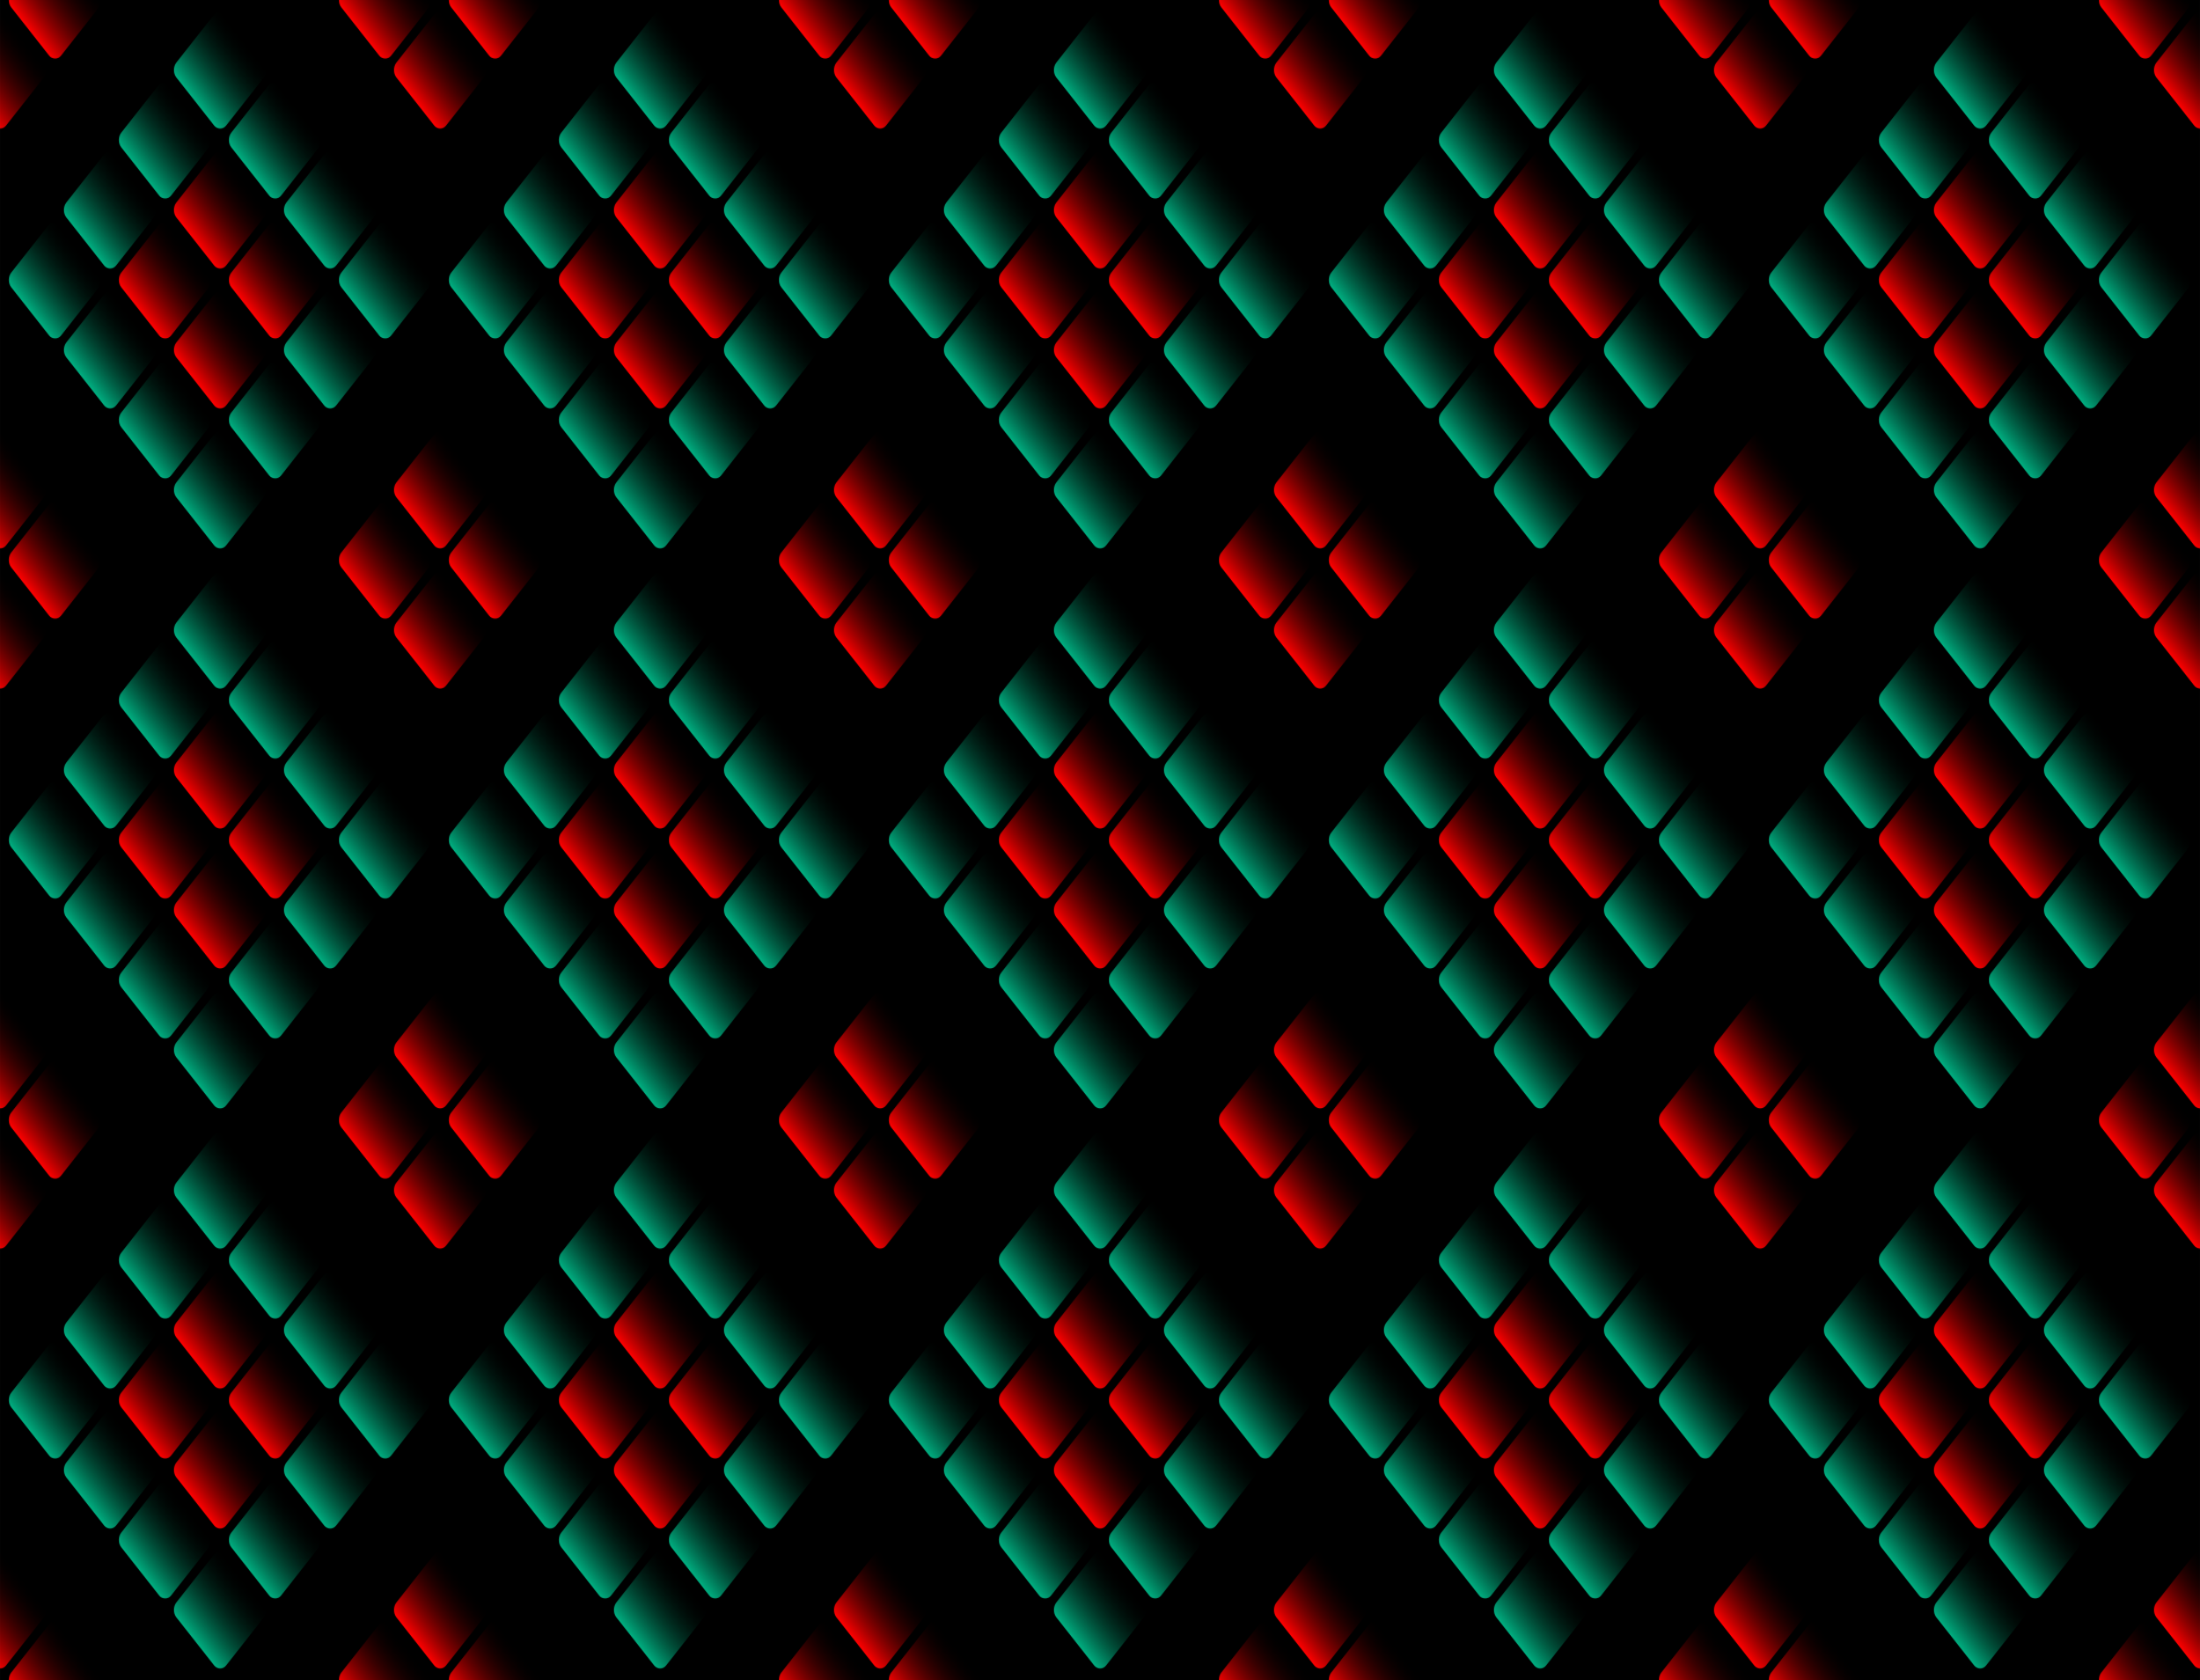 <?xml version="1.0" encoding="UTF-8" standalone="no"?>
<svg xmlns:rdf="http://www.w3.org/1999/02/22-rdf-syntax-ns#" xmlns="http://www.w3.org/2000/svg" height="474.13mm" width="620.89mm" version="1.1" xmlns:cc="http://creativecommons.org/ns#" xmlns:xlink="http://www.w3.org/1999/xlink" viewBox="0 0 2200 1680" xmlns:dc="http://purl.org/dc/elements/1.1/">
<defs>
<linearGradient id="b">
<stop stop-color="#f00" offset="0"/>
<stop stop-opacity="0" offset="1"/>
</linearGradient>
<linearGradient id="c">
<stop stop-color="#00af81" offset="0"/>
<stop stop-color="#000400" stop-opacity="0" offset="1"/>
</linearGradient>
<linearGradient id="a">
<stop offset="0"/>
<stop stop-opacity="0" offset="1"/>
</linearGradient>
<clipPath id="as" clipPathUnits="userSpaceOnUse">
<rect height="560" width="440" y="-90.9" x="304.8"/>
</clipPath>
<linearGradient id="ar" y2="589.47" xlink:href="#b" gradientUnits="userSpaceOnUse" x2="33.065" y1="589.47" x1="-47.277"/>
<linearGradient id="aq" y2="678.49" xlink:href="#a" gradientUnits="userSpaceOnUse" x2="122.09" y1="678.49" x1="41.745"/>
<linearGradient id="ap" y2="767.52" xlink:href="#a" gradientUnits="userSpaceOnUse" x2="211.11" y1="767.52" x1="130.77"/>
<linearGradient id="ao" y2="856.54" xlink:href="#b" gradientUnits="userSpaceOnUse" x2="300.13" y1="856.54" x1="219.79"/>
<linearGradient id="an" y2="500.45" xlink:href="#a" gradientUnits="userSpaceOnUse" x2="122.09" y1="500.45" x1="41.745"/>
<linearGradient id="am" y2="589.47" xlink:href="#c" gradientUnits="userSpaceOnUse" x2="211.11" y1="589.47" x1="130.77"/>
<linearGradient id="al" y2="678.49" xlink:href="#c" gradientUnits="userSpaceOnUse" x2="300.13" y1="678.49" x1="219.79"/>
<linearGradient id="ak" y2="767.52" xlink:href="#a" gradientUnits="userSpaceOnUse" x2="389.16" y1="767.52" x1="308.81"/>
<linearGradient id="aj" y2="411.43" xlink:href="#c" gradientUnits="userSpaceOnUse" x2="211.11" y1="411.43" x1="130.77"/>
<linearGradient id="ai" y2="500.45" xlink:href="#b" gradientUnits="userSpaceOnUse" x2="300.13" y1="500.45" x1="219.79"/>
<linearGradient id="ah" y2="589.47" xlink:href="#b" gradientUnits="userSpaceOnUse" x2="389.16" y1="589.47" x1="308.81"/>
<linearGradient id="ag" y2="678.49" xlink:href="#c" gradientUnits="userSpaceOnUse" x2="478.18" y1="678.49" x1="397.83"/>
<linearGradient id="af" y2="322.4" xlink:href="#a" gradientUnits="userSpaceOnUse" x2="300.13" y1="322.4" x1="219.79"/>
<linearGradient id="ae" y2="411.43" xlink:href="#c" gradientUnits="userSpaceOnUse" x2="389.16" y1="411.43" x1="308.81"/>
<linearGradient id="ad" y2="500.45" xlink:href="#c" gradientUnits="userSpaceOnUse" x2="478.18" y1="500.45" x1="397.83"/>
<linearGradient id="ac" y2="589.47" xlink:href="#a" gradientUnits="userSpaceOnUse" x2="567.2" y1="589.47" x1="486.86"/>
<linearGradient id="ab" y2="500.45" xlink:href="#b" gradientUnits="userSpaceOnUse" x2="-55.957" gradientTransform="translate(445.11 -267.07)" y1="500.45" x1="-136.3"/>
<linearGradient id="aa" y2="500.45" xlink:href="#a" gradientUnits="userSpaceOnUse" x2="-55.957" gradientTransform="translate(534.13 -178.04)" y1="500.45" x1="-136.3"/>
<linearGradient id="z" y2="500.45" xlink:href="#a" gradientUnits="userSpaceOnUse" x2="-55.957" gradientTransform="translate(623.16 -89.022)" y1="500.45" x1="-136.3"/>
<linearGradient id="y" y2="500.45" xlink:href="#b" gradientUnits="userSpaceOnUse" x2="-55.957" gradientTransform="translate(712.18 -0)" y1="500.45" x1="-136.3"/>
<linearGradient id="x" y2="500.45" xlink:href="#b" gradientUnits="userSpaceOnUse" x2="33.065" y1="500.45" x1="-47.277"/>
<linearGradient id="w" y2="589.47" xlink:href="#a" gradientUnits="userSpaceOnUse" x2="122.09" y1="589.47" x1="41.745"/>
<linearGradient id="v" y2="678.49" xlink:href="#c" gradientUnits="userSpaceOnUse" x2="211.11" y1="678.49" x1="130.77"/>
<linearGradient id="u" y2="767.52" xlink:href="#a" gradientUnits="userSpaceOnUse" x2="300.13" y1="767.52" x1="219.79"/>
<linearGradient id="t" y2="856.54" xlink:href="#b" gradientUnits="userSpaceOnUse" x2="389.16" y1="856.54" x1="308.81"/>
<linearGradient id="s" y2="411.43" xlink:href="#a" gradientUnits="userSpaceOnUse" x2="122.09" y1="411.43" x1="41.745"/>
<linearGradient id="r" y2="500.45" xlink:href="#c" gradientUnits="userSpaceOnUse" x2="211.11" y1="500.45" x1="130.77"/>
<linearGradient id="q" y2="589.47" xlink:href="#b" gradientUnits="userSpaceOnUse" x2="300.13" y1="589.47" x1="219.79"/>
<linearGradient id="p" y2="678.49" xlink:href="#c" gradientUnits="userSpaceOnUse" x2="389.16" y1="678.49" x1="308.81"/>
<linearGradient id="o" y2="767.52" xlink:href="#a" gradientUnits="userSpaceOnUse" x2="478.18" y1="767.52" x1="397.83"/>
<linearGradient id="n" y2="322.4" xlink:href="#a" gradientUnits="userSpaceOnUse" x2="211.11" y1="322.4" x1="130.77"/>
<linearGradient id="m" y2="411.43" xlink:href="#c" gradientUnits="userSpaceOnUse" x2="300.13" y1="411.43" x1="219.79"/>
<linearGradient id="l" y2="500.45" xlink:href="#b" gradientUnits="userSpaceOnUse" x2="389.16" y1="500.45" x1="308.81"/>
<linearGradient id="k" y2="589.47" xlink:href="#c" gradientUnits="userSpaceOnUse" x2="478.18" y1="589.47" x1="397.83"/>
<linearGradient id="j" y2="678.49" xlink:href="#a" gradientUnits="userSpaceOnUse" x2="567.2" y1="678.49" x1="486.86"/>
<linearGradient id="i" y2="500.45" xlink:href="#b" gradientUnits="userSpaceOnUse" x2="-55.957" gradientTransform="translate(356.09 -267.07)" y1="500.45" x1="-136.3"/>
<linearGradient id="h" y2="500.45" xlink:href="#a" gradientUnits="userSpaceOnUse" x2="-55.957" gradientTransform="translate(445.11 -178.04)" y1="500.45" x1="-136.3"/>
<linearGradient id="g" y2="500.45" xlink:href="#c" gradientUnits="userSpaceOnUse" x2="-55.957" gradientTransform="translate(534.13 -89.022)" y1="500.45" x1="-136.3"/>
<linearGradient id="f" y2="500.45" xlink:href="#a" gradientUnits="userSpaceOnUse" x2="-55.957" gradientTransform="translate(623.16 0)" y1="500.45" x1="-136.3"/>
<linearGradient id="e" y2="500.45" xlink:href="#b" gradientUnits="userSpaceOnUse" x2="-55.957" gradientTransform="translate(712.18 89.023)" y1="500.45" x1="-136.3"/>
<pattern id="d" width="440" patternUnits="userSpaceOnUse" patternTransform="translate(304.8 -90.9)" height="560">
<g transform="translate(-304.8 90.9)" clip-path="url(#as)">
<rect height="560" width="440" y="-90.9" x="304.8"/>
<rect transform="matrix(.618 -.786 .618 .786 0 0)" ry="9.45" height="80.343" width="80.343" y="549.3" x="-47.277" fill="url(#ar)"/>
<rect transform="matrix(.618 -.786 .618 .786 0 0)" ry="9.45" height="80.343" width="80.343" y="638.32" x="41.745" fill="url(#aq)"/>
<rect transform="matrix(.618 -.786 .618 .786 0 0)" ry="9.45" height="80.343" width="80.343" y="727.35" x="130.77" fill="url(#ap)"/>
<rect transform="matrix(.618 -.786 .618 .786 0 0)" ry="9.45" height="80.343" width="80.343" y="816.37" x="219.79" fill="url(#ao)"/>
<rect transform="matrix(.618 -.786 .618 .786 0 0)" ry="9.45" height="80.343" width="80.343" y="460.28" x="41.745" fill="url(#an)"/>
<rect transform="matrix(.618 -.786 .618 .786 0 0)" ry="9.45" height="80.343" width="80.343" y="549.3" x="130.77" fill="url(#am)"/>
<rect transform="matrix(.618 -.786 .618 .786 0 0)" ry="9.45" height="80.343" width="80.343" y="638.32" x="219.79" fill="url(#al)"/>
<rect transform="matrix(.618 -.786 .618 .786 0 0)" ry="9.45" height="80.343" width="80.343" y="727.35" x="308.81" fill="url(#ak)"/>
<rect transform="matrix(.618 -.786 .618 .786 0 0)" ry="9.45" height="80.343" width="80.343" y="371.26" x="130.77" fill="url(#aj)"/>
<rect transform="matrix(.618 -.786 .618 .786 0 0)" ry="9.45" height="80.343" width="80.343" y="460.28" x="219.79" fill="url(#ai)"/>
<rect transform="matrix(.618 -.786 .618 .786 0 0)" ry="9.45" height="80.343" width="80.343" y="549.3" x="308.81" fill="url(#ah)"/>
<rect transform="matrix(.618 -.786 .618 .786 0 0)" ry="9.45" height="80.343" width="80.343" y="638.32" x="397.83" fill="url(#ag)"/>
<rect transform="matrix(.618 -.786 .618 .786 0 0)" ry="9.45" height="80.343" width="80.343" y="282.23" x="219.79" fill="url(#af)"/>
<rect transform="matrix(.618 -.786 .618 .786 0 0)" ry="9.45" height="80.343" width="80.343" y="371.26" x="308.81" fill="url(#ae)"/>
<rect transform="matrix(.618 -.786 .618 .786 0 0)" ry="9.45" height="80.343" width="80.343" y="460.28" x="397.83" fill="url(#ad)"/>
<rect transform="matrix(.618 -.786 .618 .786 0 0)" ry="9.45" height="80.343" width="80.343" y="549.3" x="486.86" fill="url(#ac)"/>
<rect transform="matrix(.618 -.786 .618 .786 0 0)" ry="9.45" height="80.343" width="80.343" y="193.21" x="308.81" fill="url(#ab)"/>
<rect transform="matrix(.618 -.786 .618 .786 0 0)" ry="9.45" height="80.343" width="80.343" y="282.23" x="397.83" fill="url(#aa)"/>
<rect transform="matrix(.618 -.786 .618 .786 0 0)" ry="9.45" height="80.343" width="80.343" y="371.26" x="486.86" fill="url(#z)"/>
<rect transform="matrix(.618 -.786 .618 .786 0 0)" ry="9.45" height="80.343" width="80.343" y="460.28" x="575.88" fill="url(#y)"/>
<rect transform="matrix(.618 -.786 .618 .786 0 0)" ry="9.45" height="80.343" width="80.343" y="460.28" x="-47.277" fill="url(#x)"/>
<rect transform="matrix(.618 -.786 .618 .786 0 0)" ry="9.45" height="80.343" width="80.343" y="549.3" x="41.745" fill="url(#w)"/>
<rect transform="matrix(.618 -.786 .618 .786 0 0)" ry="9.45" height="80.343" width="80.343" y="638.32" x="130.77" fill="url(#v)"/>
<rect transform="matrix(.618 -.786 .618 .786 0 0)" ry="9.45" height="80.343" width="80.343" y="727.35" x="219.79" fill="url(#u)"/>
<rect transform="matrix(.618 -.786 .618 .786 0 0)" ry="9.45" height="80.343" width="80.343" y="816.37" x="308.81" fill="url(#t)"/>
<rect transform="matrix(.618 -.786 .618 .786 0 0)" ry="9.45" height="80.343" width="80.343" y="371.26" x="41.745" fill="url(#s)"/>
<rect transform="matrix(.618 -.786 .618 .786 0 0)" ry="9.45" height="80.343" width="80.343" y="460.28" x="130.77" fill="url(#r)"/>
<rect transform="matrix(.618 -.786 .618 .786 0 0)" ry="9.45" height="80.343" width="80.343" y="549.3" x="219.79" fill="url(#q)"/>
<rect transform="matrix(.618 -.786 .618 .786 0 0)" ry="9.45" height="80.343" width="80.343" y="638.32" x="308.81" fill="url(#p)"/>
<rect transform="matrix(.618 -.786 .618 .786 0 0)" ry="9.45" height="80.343" width="80.343" y="727.35" x="397.83" fill="url(#o)"/>
<rect transform="matrix(.618 -.786 .618 .786 0 0)" ry="9.45" height="80.343" width="80.343" y="282.23" x="130.77" fill="url(#n)"/>
<rect transform="matrix(.618 -.786 .618 .786 0 0)" ry="9.45" height="80.343" width="80.343" y="371.26" x="219.79" fill="url(#m)"/>
<rect transform="matrix(.618 -.786 .618 .786 0 0)" ry="9.45" height="80.343" width="80.343" y="460.28" x="308.81" fill="url(#l)"/>
<rect transform="matrix(.618 -.786 .618 .786 0 0)" ry="9.45" height="80.343" width="80.343" y="549.3" x="397.83" fill="url(#k)"/>
<rect transform="matrix(.618 -.786 .618 .786 0 0)" ry="9.45" height="80.343" width="80.343" y="638.32" x="486.86" fill="url(#j)"/>
<rect transform="matrix(.618 -.786 .618 .786 0 0)" ry="9.45" height="80.343" width="80.343" y="193.21" x="219.79" fill="url(#i)"/>
<rect transform="matrix(.618 -.786 .618 .786 0 0)" ry="9.45" height="80.343" width="80.343" y="282.23" x="308.81" fill="url(#h)"/>
<rect transform="matrix(.618 -.786 .618 .786 0 0)" ry="9.45" height="80.343" width="80.343" y="371.26" x="397.83" fill="url(#g)"/>
<rect transform="matrix(.618 -.786 .618 .786 0 0)" ry="9.45" height="80.343" width="80.343" y="460.28" x="486.86" fill="url(#f)"/>
<rect transform="matrix(.618 -.786 .618 .786 0 0)" ry="9.45" height="80.343" width="80.343" y="549.3" x="575.88" fill="url(#e)"/>
</g>
</pattern>
</defs>
<g transform="translate(-304.8 1210.9)">
<rect height="1680" width="2200" y="-1210.9" x="304.8" fill="url(#d)"/>
</g>
</svg>
